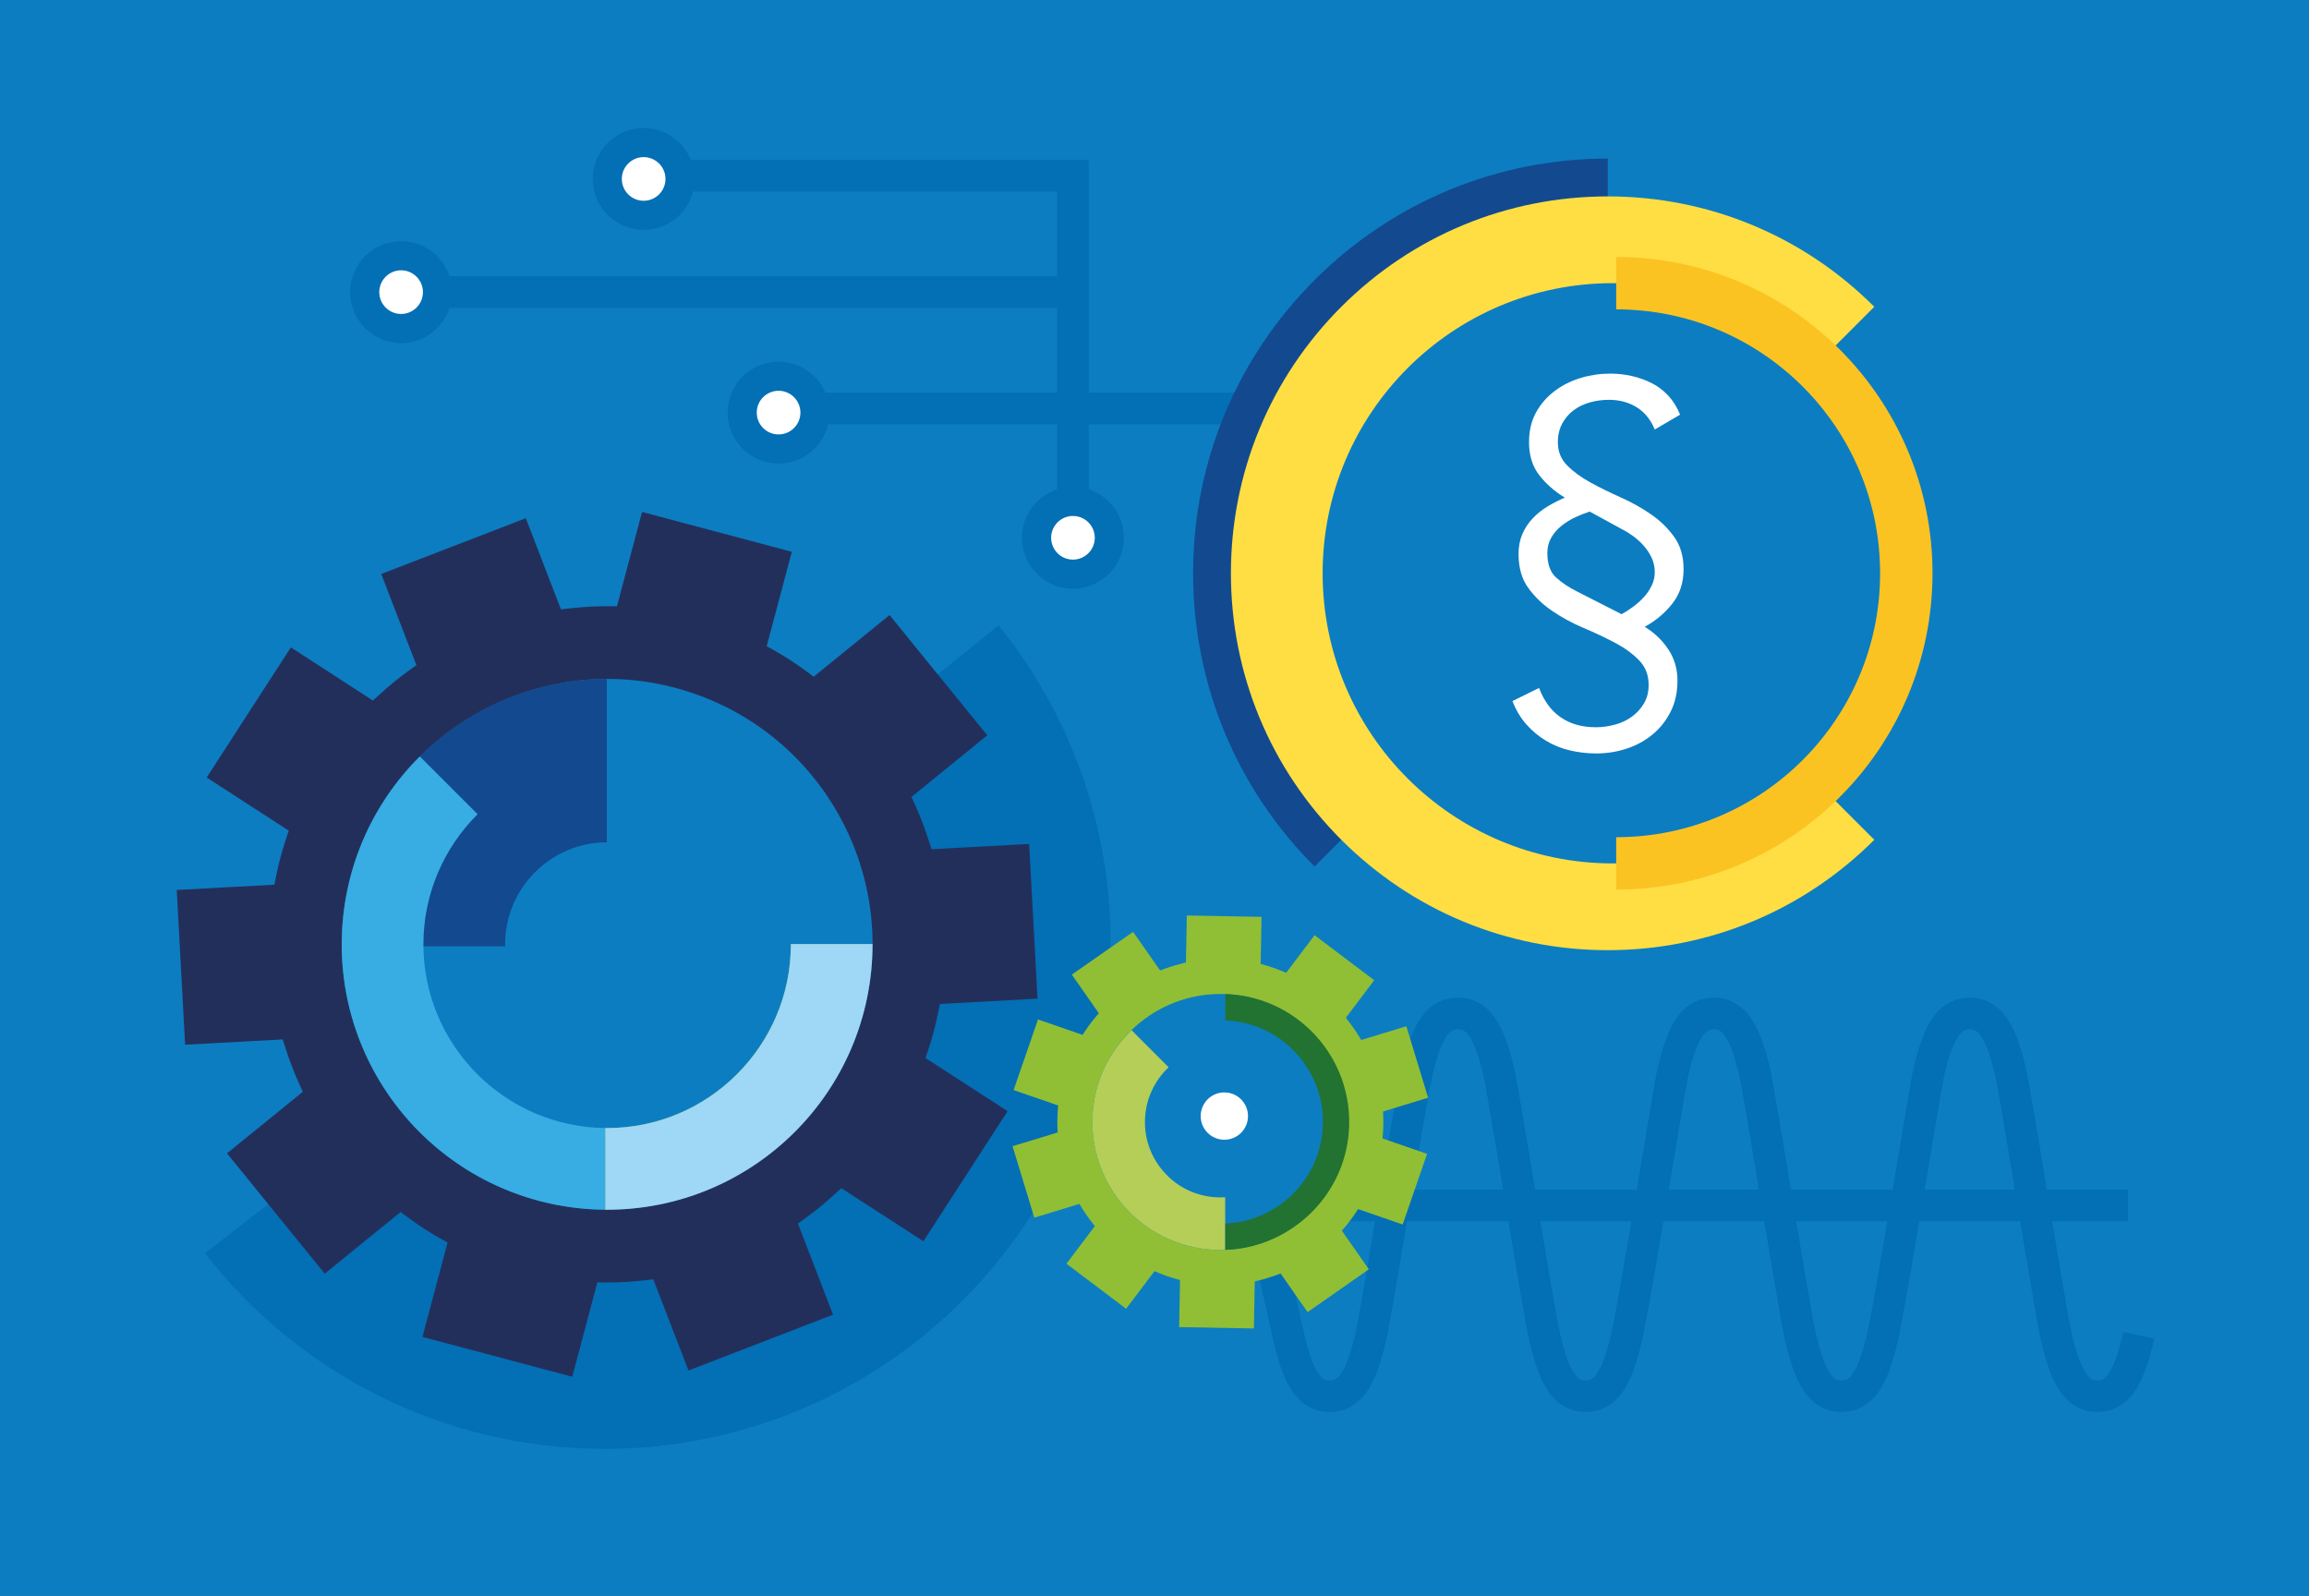<?xml version="1.0" encoding="utf-8"?>
<!-- Generator: Adobe Illustrator 16.2.0, SVG Export Plug-In . SVG Version: 6.00 Build 0)  -->
<!DOCTYPE svg PUBLIC "-//W3C//DTD SVG 1.1//EN" "http://www.w3.org/Graphics/SVG/1.1/DTD/svg11.dtd">
<svg version="1.1" xmlns="http://www.w3.org/2000/svg" xmlns:xlink="http://www.w3.org/1999/xlink" x="0px" y="0px" width="476px"
	 height="329px" viewBox="0 0 476 329" enable-background="new 0 0 476 329" xml:space="preserve">
<rect x="0" y="0" width="476" height="329" fill="#808080" stroke="none"/>
<g id="Vrstva_1">
	<g>
		<rect fill="#0C7DC1" width="476" height="328.998"/>
		<g>
			<g>
				<g>
					<polyline fill="none" stroke="#036FB5" stroke-width="6.5" stroke-miterlimit="10" points="131.707,36.223 221.189,36.223 
						221.189,102.939 					"/>
					
						<line fill="none" stroke="#036FB5" stroke-width="6.5" stroke-miterlimit="10" x1="87.188" y1="60.223" x2="220.523" y2="60.223"/>
					
						<line fill="none" stroke="#036FB5" stroke-width="6.5" stroke-miterlimit="10" x1="165.004" y1="84.224" x2="279.607" y2="84.224"/>
				</g>
				<g>
					<g>
						<path fill="#FFFFFF" d="M132.688,44.389c-4.136,0-7.5-3.364-7.5-7.5s3.364-7.5,7.5-7.5s7.5,3.364,7.5,7.5
							S136.823,44.389,132.688,44.389z"/>
						<path fill="#036FB5" d="M132.688,32.389c2.484,0,4.5,2.015,4.5,4.5s-2.016,4.5-4.5,4.5c-2.486,0-4.5-2.015-4.5-4.5
							S130.201,32.389,132.688,32.389 M132.688,26.389c-5.79,0-10.5,4.71-10.5,10.5s4.71,10.5,10.5,10.5s10.5-4.71,10.5-10.5
							S138.478,26.389,132.688,26.389L132.688,26.389z"/>
					</g>
					<g>
						<path fill="#FFFFFF" d="M82.688,67.723c-4.136,0-7.5-3.364-7.5-7.5s3.364-7.5,7.5-7.5s7.5,3.364,7.5,7.5
							S86.823,67.723,82.688,67.723z"/>
						<path fill="#036FB5" d="M82.688,55.723c2.486,0,4.5,2.015,4.5,4.5c0,2.485-2.014,4.5-4.5,4.5c-2.484,0-4.5-2.015-4.5-4.5
							C78.188,57.737,80.203,55.723,82.688,55.723 M82.688,49.723c-5.79,0-10.5,4.71-10.5,10.5s4.71,10.5,10.5,10.5
							s10.5-4.71,10.5-10.5S88.478,49.723,82.688,49.723L82.688,49.723z"/>
					</g>
					<g>
						<path fill="#FFFFFF" d="M160.504,92.557c-4.136,0-7.5-3.364-7.5-7.5s3.364-7.5,7.5-7.5s7.5,3.364,7.5,7.5
							S164.64,92.557,160.504,92.557z"/>
						<path fill="#036FB5" d="M160.504,80.557c2.484,0,4.5,2.015,4.5,4.5c0,2.486-2.016,4.5-4.5,4.5c-2.486,0-4.5-2.014-4.5-4.5
							C156.004,82.572,158.018,80.557,160.504,80.557 M160.504,74.557c-5.79,0-10.5,4.71-10.5,10.5s4.71,10.5,10.5,10.5
							s10.5-4.71,10.5-10.5S166.294,74.557,160.504,74.557L160.504,74.557z"/>
					</g>
				</g>
			</g>
			<g>
				<path fill="#FFFFFF" d="M221.187,118.364c-1.626,0-3.175-0.515-4.48-1.488c-1.605-1.198-2.648-2.949-2.938-4.932
					c-0.288-1.982,0.213-3.958,1.411-5.564c1.406-1.888,3.655-3.016,6.014-3.016c1.626,0,3.176,0.515,4.481,1.488
					c1.605,1.198,2.648,2.949,2.938,4.932c0.288,1.982-0.213,3.958-1.411,5.564C225.792,117.237,223.543,118.364,221.187,118.364z"
					/>
				<path fill="#036FB5" d="M221.193,106.364c0.936,0,1.88,0.291,2.688,0.893c1.992,1.486,2.402,4.306,0.916,6.298
					c-0.884,1.184-2.238,1.81-3.61,1.81c-0.936,0-1.879-0.291-2.687-0.893c-1.992-1.486-2.402-4.306-0.916-6.298
					C218.467,106.989,219.821,106.364,221.193,106.364 M221.193,100.364L221.193,100.364c-3.302,0-6.449,1.579-8.421,4.225
					c-1.675,2.245-2.376,5.012-1.973,7.788c0.404,2.775,1.864,5.228,4.113,6.905c1.827,1.363,3.996,2.083,6.273,2.083
					c3.299,0,6.446-1.578,8.419-4.221c1.678-2.249,2.379-5.016,1.976-7.792c-0.404-2.775-1.864-5.228-4.113-6.905
					C225.641,101.084,223.471,100.364,221.193,100.364L221.193,100.364z"/>
			</g>
		</g>
		<path fill="none" stroke="#036FB5" stroke-width="46.06" stroke-miterlimit="10" d="M187.941,143.368
			c11.25,13.946,17.986,31.685,17.986,50.999c0,44.891-36.391,81.281-81.281,81.281c-26.098,0-49.322-12.299-64.195-31.418"/>
		<g>
			<circle fill="#FFFFFF" cx="252.398" cy="230.077" r="4.878"/>
		</g>
		<g>
			<path fill="none" stroke="#036FB5" stroke-width="6.5" stroke-miterlimit="10" d="M440.916,275.268
				c-2.188,9.861-4.828,12.549-8.533,12.549c-3.709,0-6.35-2.703-8.539-12.582c-1.494-6.744-8.088-48.463-9.262-53.756
				c-2.188-9.861-4.828-12.549-8.533-12.549c-3.707,0-6.35,2.703-8.539,12.582c-0.578,2.615-7.563,45.689-9.352,53.756
				c-2.188,9.861-4.828,12.549-8.533,12.549c-3.709,0-6.35-2.703-8.539-12.582c-1.494-6.744-8.086-48.463-9.262-53.756
				c-2.186-9.861-4.826-12.549-8.531-12.549c-3.709,0-6.352,2.703-8.539,12.582c-0.643,2.898-7.549,45.689-9.338,53.756
				c-2.188,9.861-4.828,12.549-8.533,12.549c-3.709,0-6.35-2.703-8.539-12.582c-1.494-6.744-8.088-48.463-9.262-53.756
				c-2.188-9.861-4.828-12.549-8.533-12.549c-3.709,0-6.35,2.703-8.539,12.582c-1.678,7.578-7.857,46.979-9.352,53.723
				c-2.188,9.879-4.83,12.582-8.539,12.582c-3.705,0-6.346-2.688-8.533-12.549l-4.342-19.395"/>
			
				<line fill="none" stroke="#036FB5" stroke-width="6.5" stroke-miterlimit="10" x1="274.693" y1="248.504" x2="438.693" y2="248.504"/>
		</g>
		<g>
			<g>
				<g>
					<path fill="#90BF35" d="M244.662,188.725l-0.18,9.707l-0.738,0.174c-1.221,0.291-2.422,0.654-3.602,1.088l-0.99,0.365
						l-5.563-7.963l-12.629,8.82l5.563,7.967l-0.494,0.576c-0.877,1.021-1.684,2.107-2.439,3.242l-0.42,0.629l-9.186-3.176
						l-5.031,14.559l9.189,3.182l-0.063,0.758c-0.055,0.666-0.092,1.338-0.104,2.02c-0.014,0.676-0.002,1.352,0.029,2.021
						l0.033,0.758l-9.301,2.834l4.488,14.736l9.297-2.832l0.396,0.646c0.713,1.162,1.479,2.275,2.318,3.332l0.471,0.594
						l-5.854,7.748l12.297,9.289l5.855-7.754l0.885,0.369c1.186,0.496,2.402,0.916,3.643,1.254l0.734,0.201l-0.182,9.709
						l15.406,0.285l0.18-9.707l0.566-0.133c1.373-0.324,2.725-0.734,4.047-1.229l0.711-0.268l5.564,7.967l12.631-8.828l-5.563-7.963
						l0.494-0.574c0.877-1.023,1.684-2.107,2.432-3.24l0.418-0.633l9.191,3.176l5.033-14.563l-9.186-3.176l0.061-0.756
						c0.055-0.666,0.09-1.342,0.102-2.02c0.014-0.682,0.004-1.355-0.027-2.021l-0.033-0.76l9.299-2.838l-4.488-14.736l-9.303,2.834
						l-0.396-0.648c-0.705-1.158-1.471-2.271-2.311-3.328l-0.471-0.592l5.852-7.756l-12.293-9.283l-5.854,7.752l-0.949-0.391
						c-1.168-0.482-2.365-0.893-3.582-1.23l-0.732-0.203l0.18-9.707L244.662,188.725L244.662,188.725z M251.59,257.676
						c-15.261,0-27.394-12.897-26.33-28.244c0.928-13.389,12.02-24.076,25.434-24.508c0.291-0.01,0.582-0.014,0.871-0.014
						c15.261-0.001,27.394,12.897,26.33,28.244c-0.928,13.391-12.02,24.078-25.434,24.508
						C252.17,257.672,251.879,257.676,251.59,257.676L251.59,257.676z"/>
				</g>
			</g>
			<g>
				<path fill="#B4CE58" d="M251.605,246.84c-0.189,0-0.379-0.004-0.568-0.01c-4.475-0.166-8.514-2.137-11.375-5.551
					c-2.859-3.414-4.094-7.734-3.477-12.168c0.498-3.586,2.236-6.746,4.727-9.098l-7.641-7.643
					c-4.113,3.971-6.986,9.254-7.82,15.244c-2.164,15.525,9.52,29.463,25.184,30.047c0.324,0.01,0.646,0.016,0.971,0.016
					c0.328,0,0.648-0.033,0.975-0.045l-0.012-10.836C252.248,246.816,251.93,246.84,251.605,246.84z"/>
			</g>
			<g>
				<path fill="#227231" d="M277.883,234.971c2.162-15.525-9.52-29.459-25.184-30.043c-0.031-0.002-0.063,0-0.094-0.002v5.426
					c5.982,0.252,11.383,2.9,15.219,7.477c3.857,4.6,5.523,10.424,4.691,16.396c-1.395,10.008-9.881,17.598-19.91,17.996v5.42
					C265.262,257.238,276.115,247.668,277.883,234.971z"/>
			</g>
		</g>
		<g>
			<path fill="none" stroke="#13498F" stroke-width="48" stroke-miterlimit="10" d="M331.445,56.693
				c-16.424,0.001-31.863,6.396-43.477,18.009s-18.01,27.055-18.01,43.478c0,16.425,6.396,31.866,18.01,43.479"/>
			<path fill="none" stroke="#FFDE44" stroke-width="32.412" stroke-miterlimit="10" d="M374.924,74.703
				c-11.613-11.613-27.053-18.009-43.479-18.009c-16.424,0.001-31.863,6.396-43.477,18.009s-18.01,27.055-18.01,43.478
				c0,16.425,6.396,31.866,18.01,43.479c11.613,11.612,27.053,18.009,43.479,18.009c16.424,0,31.865-6.396,43.479-18.008"/>
			<g>
				<g>
					<g>
						<circle fill="#0C7DC1" cx="332.469" cy="118.181" r="59.809"/>
					</g>
				</g>
			</g>
			<path fill="none" stroke="#FBC322" stroke-width="10.804" stroke-miterlimit="10" d="M333.176,177.988
				c33.031,0,59.809-26.776,59.809-59.808s-26.777-59.809-59.809-59.809"/>
			<g>
				<path fill="#FFFFFF" d="M317.277,141.822c1.02,2.701,2.52,4.726,4.5,6.076c1.979,1.35,4.379,2.024,7.199,2.024
					c1.318,0,2.639-0.181,3.959-0.54s2.49-0.915,3.512-1.665c1.02-0.751,1.844-1.665,2.475-2.745c0.629-1.08,0.945-2.34,0.945-3.779
					c0-2.04-0.662-3.735-1.98-5.085c-1.32-1.35-2.971-2.55-4.951-3.6c-1.979-1.049-4.139-2.07-6.479-3.06
					c-2.34-0.99-4.5-2.16-6.48-3.51c-1.98-1.35-3.631-2.939-4.949-4.77c-1.322-1.83-1.98-4.154-1.98-6.975
					c0-1.5,0.254-2.85,0.764-4.051c0.51-1.199,1.217-2.279,2.115-3.239c0.9-0.959,1.92-1.785,3.061-2.476
					c1.139-0.689,2.34-1.305,3.6-1.845c-2.16-1.319-3.93-2.88-5.309-4.68c-1.383-1.8-2.07-4.05-2.07-6.75
					c0-2.34,0.479-4.379,1.439-6.121c0.959-1.739,2.234-3.209,3.824-4.41c1.59-1.199,3.375-2.099,5.355-2.7
					c1.98-0.599,4.02-0.9,6.121-0.9c1.498,0,2.982,0.166,4.455,0.495c1.469,0.331,2.848,0.826,4.139,1.485
					c1.289,0.661,2.43,1.53,3.42,2.61c0.99,1.081,1.785,2.371,2.385,3.87l-5.219,3.06c-0.842-2.039-2.086-3.569-3.736-4.59
					c-1.65-1.02-3.555-1.53-5.715-1.53c-1.381,0-2.699,0.18-3.959,0.54s-2.371,0.9-3.33,1.62c-0.961,0.72-1.742,1.635-2.34,2.745
					c-0.602,1.111-0.9,2.385-0.9,3.825c0,1.92,0.645,3.525,1.936,4.814c1.289,1.291,2.893,2.461,4.814,3.511
					c1.92,1.05,3.99,2.069,6.209,3.059c2.221,0.99,4.289,2.146,6.211,3.465c1.92,1.32,3.523,2.88,4.814,4.68
					c1.291,1.8,1.936,4.021,1.936,6.66c0,2.76-0.766,5.116-2.295,7.065c-1.529,1.951-3.436,3.555-5.715,4.815
					c1.98,1.201,3.6,2.745,4.859,4.635c1.26,1.89,1.891,4.036,1.891,6.435c0,2.398-0.465,4.529-1.395,6.39
					c-0.932,1.859-2.176,3.435-3.736,4.726c-1.561,1.289-3.346,2.264-5.354,2.925c-2.012,0.659-4.096,0.989-6.256,0.989
					c-1.861,0-3.676-0.211-5.445-0.629c-1.77-0.421-3.406-1.08-4.904-1.98c-1.5-0.9-2.852-2.025-4.051-3.375
					c-1.201-1.35-2.16-2.956-2.879-4.814L317.277,141.822z M334.287,126.613c0.779-0.419,1.574-0.93,2.385-1.53
					c0.809-0.599,1.543-1.26,2.205-1.98c0.658-0.72,1.199-1.515,1.619-2.385c0.42-0.869,0.631-1.785,0.631-2.745
					c0-1.08-0.211-2.069-0.631-2.97c-0.42-0.9-0.961-1.724-1.619-2.475c-0.662-0.75-1.381-1.409-2.16-1.98
					c-0.781-0.569-1.531-1.035-2.25-1.395l-6.75-3.69c-0.961,0.301-1.951,0.69-2.971,1.17c-1.021,0.481-1.965,1.066-2.834,1.755
					c-0.871,0.69-1.576,1.5-2.115,2.43c-0.541,0.931-0.811,1.996-0.811,3.195c0,2.281,0.6,3.96,1.801,5.04
					c1.199,1.08,2.639,2.041,4.318,2.88L334.287,126.613z"/>
			</g>
		</g>
		<g>
			<path fill="#232F5B" d="M207.713,229.063l-16.918-10.953l0.5-1.492c0.439-1.316,0.846-2.658,1.207-4.016
				c0.363-1.367,0.678-2.729,0.947-4.086l0.309-1.543l20.129-1.104l-1.725-31.896l-20.137,1.092l-0.473-1.502
				c-0.846-2.682-1.838-5.307-3.002-7.846l-0.654-1.429l15.629-12.708l-20.143-24.791L167.75,139.49l-1.717-1.258
				c-2.113-1.549-4.318-2.97-6.604-4.254l-1.373-0.771l5.18-19.455l-30.875-8.219l-5.178,19.455l-1.574-0.013
				c-2.602-0.022-5.203,0.112-7.789,0.4l-2.178,0.244l-7.248-18.792L78.59,118.32l7.248,18.799l-1.279,0.915
				c-2.273,1.625-4.438,3.411-6.523,5.319l-1.158,1.058l-16.916-10.952l-17.354,26.817l16.922,10.965l-0.502,1.494
				c-0.439,1.313-0.848,2.648-1.211,4.014c-0.361,1.354-0.672,2.721-0.943,4.082l-0.309,1.545l-20.131,1.09l1.723,31.9l20.123-1.088
				l0.479,1.494c0.859,2.695,1.85,5.316,3.014,7.861l0.656,1.43l-15.631,12.693l20.146,24.807l15.639-12.709l1.6,1.184
				c2.141,1.588,4.381,3.035,6.709,4.334l1.379,0.768l-5.18,19.457l30.875,8.217l5.178-19.453l1.207,0.014
				c2.926,0.031,5.852-0.125,8.76-0.469l1.564-0.184l7.252,18.801l29.807-11.508l-7.246-18.791l1.279-0.912
				c2.273-1.625,4.436-3.404,6.504-5.314l1.156-1.068l16.93,10.953L207.713,229.063z M113.857,248.201
				c-31.793-6.76-50.703-39.389-40.762-70.336c8.512-26.496,36.146-42.511,63.369-36.723c31.791,6.762,50.701,39.389,40.76,70.336
				C168.713,237.977,141.078,253.99,113.857,248.201z"/>
			<path fill="none" d="M104.148,195.713c0.518,10.645,9.244,19.41,19.887,19.969c11.947,0.631,21.873-8.77,22.148-20.518h-21.088
				v-21.531C113.182,173.672,103.564,183.662,104.148,195.713z"/>
			<path fill="none" d="M87.285,194.672c0,20.756,16.781,37.656,37.488,37.865v-75.729
				C104.066,157.018,87.285,173.918,87.285,194.672z"/>
			<g>
				<path fill="#13498F" d="M104.125,194.67c0-11.578,9.4-21,20.971-21.037v-33.668c-30.314,0.038-54.854,24.733-54.637,55.105
					c0.004,0.004,0.006,0.006,0.008,0.01h33.678C104.143,194.943,104.125,194.811,104.125,194.67z"/>
			</g>
			<g>
				<path fill="none" d="M98.459,167.848c-6.896,6.861-11.174,16.35-11.174,26.824c0,20.756,16.781,37.656,37.488,37.865
					c0.129,0.002,0.256,0.01,0.387,0.01c20.883,0,37.875-16.99,37.875-37.875c0-10.193-4.057-19.455-10.631-26.271l-26.697,26.695
					L98.459,167.848z"/>
				<path fill="#38ADE3" d="M87.285,194.672c0-10.475,4.277-19.963,11.174-26.824l-11.916-11.914
					c-9.938,9.902-16.092,23.6-16.092,38.738c0,30.084,24.285,54.49,54.322,54.699v-16.834
					C104.066,232.328,87.285,215.428,87.285,194.672z"/>
			</g>
			<path fill="#6DAB2E" d="M179.867,194.672c0-0.02,0-0.039,0-0.061h-16.834c0,0.021,0.002,0.041,0.002,0.061
				c0,20.885-16.992,37.875-37.875,37.875c-0.131,0-0.258-0.008-0.387-0.01v16.834c0.129,0,0.256,0.01,0.387,0.01"/>
			<path fill="#9FD7F6" d="M163.033,194.611c0,0.021,0.002,0.041,0.002,0.061c0,20.885-16.992,37.875-37.875,37.875
				c-0.131,0-0.258-0.008-0.387-0.01v16.834c0.002,0.002,0.004,0.006,0.008,0.008c30.408,0.205,55.119-24.398,55.086-54.766v-0.002
				H163.033z"/>
		</g>
	</g>
</g>
<g id="Vrstva_2">
</g>
</svg>
